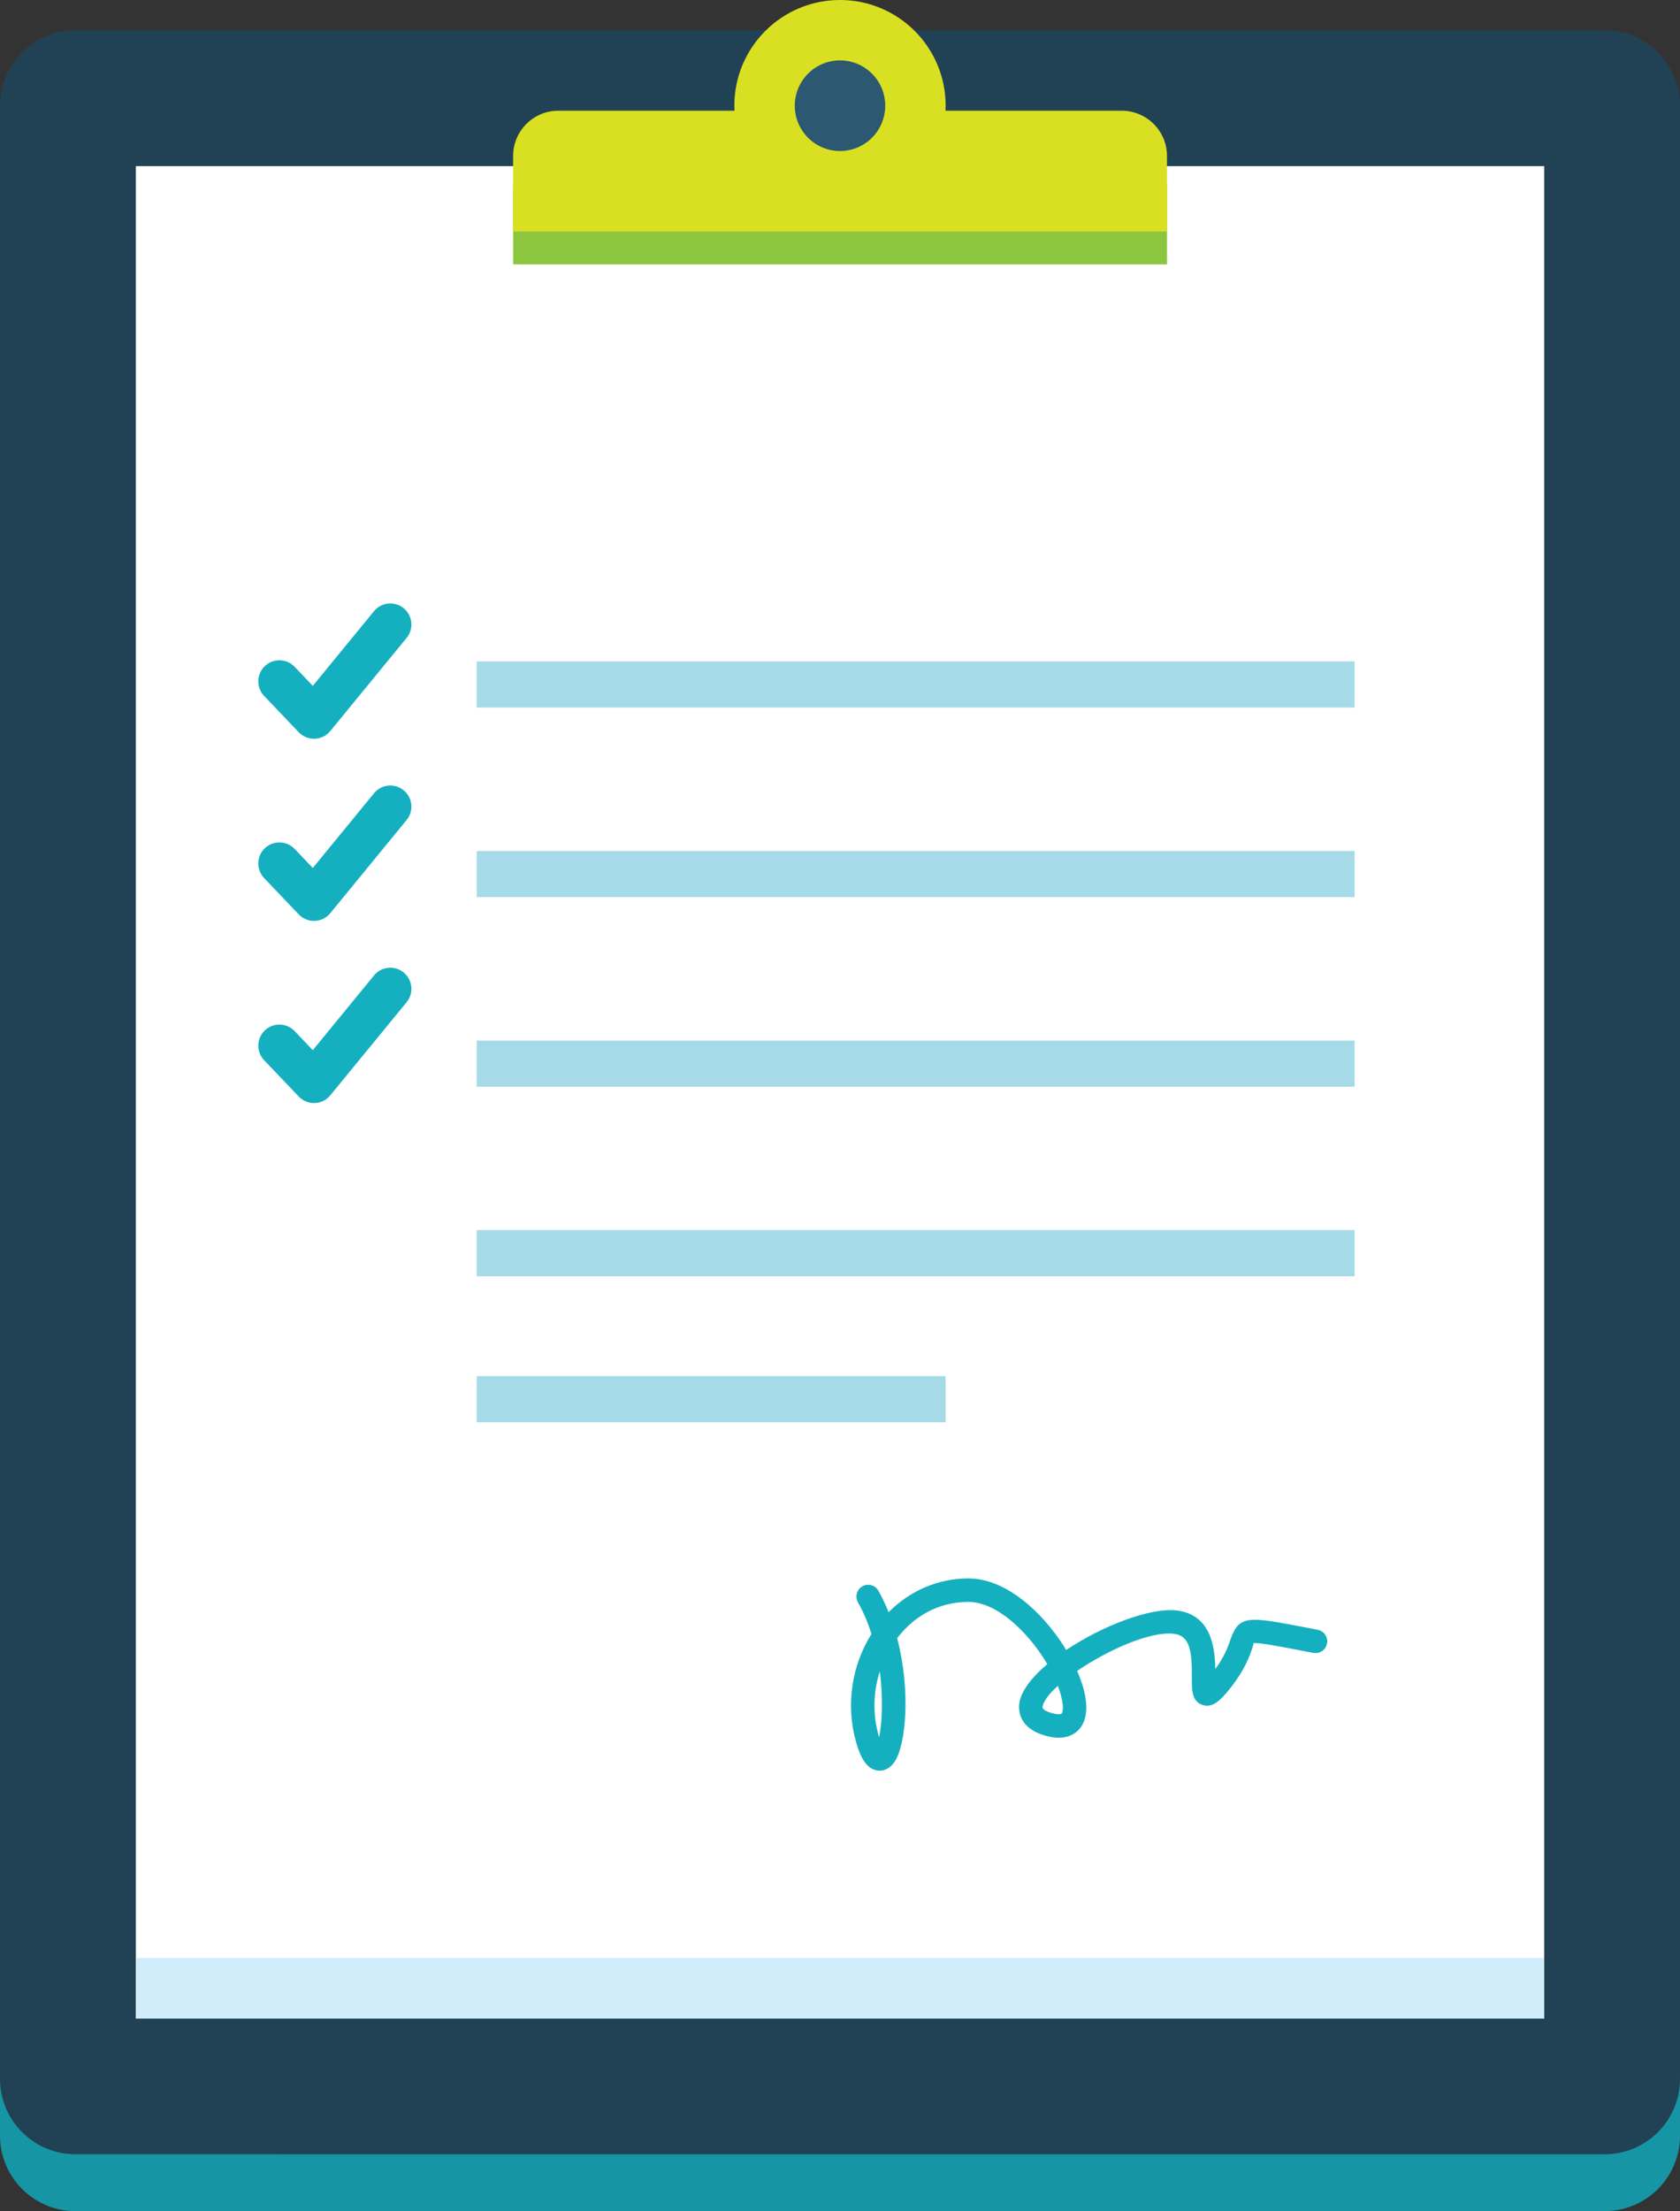 <!-- Generator: Adobe Illustrator 18.1.0, SVG Export Plug-In  -->
<svg version="1.1"
	 xmlns="http://www.w3.org/2000/svg" xmlns:xlink="http://www.w3.org/1999/xlink" xmlns:a="http://ns.adobe.com/AdobeSVGViewerExtensions/3.0/"
	 x="0px" y="0px" width="264.42px" height="347.789px" viewBox="0 0 264.42 347.789" enable-background="new 0 0 264.42 347.789"
	 xml:space="preserve">
<rect x="0" y="0" width="264.42" height="347.789" fill="#333333" stroke="none"/>
<defs>
</defs>
<g>
	<g>
		<path fill="#1695A4" d="M264.42,335.917c0,6.555-5.308,11.872-11.872,11.872H11.873C5.317,347.789,0,342.472,0,335.917V25.574
			c0-6.565,5.317-11.882,11.873-11.882h240.675c6.565,0,11.872,5.317,11.872,11.882V335.917z"/>
		<path fill="#214254" d="M264.42,326.97c0,6.565-5.308,11.872-11.872,11.872H11.873C5.317,338.843,0,333.535,0,326.97V16.627
			C0,10.072,5.317,4.754,11.873,4.754h240.675c6.565,0,11.872,5.318,11.872,11.873V326.97z"/>
		<rect x="21.382" y="26.127" fill="#FFFFFF" width="221.666" height="291.344"/>
		<rect x="21.382" y="307.961" fill="#D1ECFB" width="221.666" height="9.509"/>
		<path fill="#8CC63F" d="M183.676,41.582V29.709c0-3.948-3.198-7.136-7.127-7.136H87.871c-3.93,0-7.109,3.188-7.109,7.136v11.873
			H183.676z"/>
		<path fill="#D9E021" d="M183.676,36.415V24.542c0-3.939-3.198-7.127-7.127-7.127H87.871c-3.93,0-7.109,3.188-7.109,7.127v11.873
			H183.676z"/>
		<path fill="#D9E021" d="M148.837,16.627c0,9.181-7.446,16.627-16.627,16.627s-16.627-7.446-16.627-16.627
			C115.583,7.437,123.029,0,132.21,0S148.837,7.437,148.837,16.627z"/>
		<path fill="#2C5871" d="M139.328,16.627c0,3.93-3.179,7.127-7.118,7.127c-3.93,0-7.118-3.198-7.118-7.127
			c0-3.939,3.189-7.127,7.118-7.127C136.149,9.5,139.328,12.688,139.328,16.627z"/>
		<g>
			<rect x="75.033" y="104.029" fill="#A6DAE9" width="138.174" height="7.258"/>
			<rect x="75.033" y="133.851" fill="#A6DAE9" width="138.174" height="7.249"/>
			<rect x="75.033" y="163.673" fill="#A6DAE9" width="138.174" height="7.258"/>
			<rect x="75.033" y="193.476" fill="#A6DAE9" width="138.174" height="7.268"/>
			<rect x="75.033" y="216.443" fill="#A6DAE9" width="73.804" height="7.268"/>
		</g>
		<g>
			<path fill="#15B0BF" d="M49.422,116.202c-0.905,0-1.773-0.371-2.401-1.027l-5.449-5.711c-1.266-1.327-1.214-3.428,0.108-4.694
				c1.331-1.266,3.427-1.209,4.693,0.108l2.86,3.001l9.636-11.751c1.162-1.416,3.249-1.622,4.67-0.46
				c1.416,1.163,1.622,3.254,0.459,4.67l-12.013,14.648c-0.6,0.736-1.491,1.177-2.439,1.209
				C49.506,116.202,49.464,116.202,49.422,116.202z"/>
		</g>
		<g>
			<path fill="#15B0BF" d="M49.422,144.851c-0.905,0-1.773-0.371-2.401-1.027l-5.449-5.711c-1.266-1.327-1.214-3.428,0.108-4.694
				c1.331-1.261,3.427-1.209,4.693,0.108l2.86,2.996l9.636-11.755c1.158-1.416,3.249-1.622,4.67-0.46
				c1.416,1.158,1.622,3.249,0.459,4.67l-12.013,14.658c-0.6,0.736-1.491,1.177-2.439,1.21
				C49.506,144.851,49.464,144.851,49.422,144.851z"/>
		</g>
		<g>
			<path fill="#15B0BF" d="M49.422,173.501c-0.905,0-1.773-0.371-2.401-1.027l-5.449-5.711c-1.266-1.327-1.214-3.428,0.108-4.694
				c1.331-1.261,3.427-1.205,4.693,0.108l2.86,3.001l9.636-11.751c1.162-1.421,3.249-1.627,4.67-0.46
				c1.416,1.163,1.622,3.254,0.459,4.67l-12.013,14.648c-0.6,0.737-1.491,1.177-2.439,1.21
				C49.506,173.501,49.464,173.501,49.422,173.501z"/>
		</g>
		<g>
			<path fill="#15B0BF" d="M138.441,278.505c-0.159,0-0.3-0.014-0.403-0.033c-1.885-0.319-2.752-2.56-3.301-4.478
				c-1.636-5.749-0.722-11.976,2.429-16.993c-0.544-1.711-1.243-3.395-2.133-4.975c-0.497-0.891-0.183-2.017,0.708-2.518
				c0.877-0.497,2.007-0.193,2.518,0.708c0.605,1.078,1.139,2.209,1.604,3.367c3.372-3.404,7.821-5.313,12.538-5.313
				c6.077,0,11.751,5.496,15.033,10.644c0.127,0.202,0.253,0.403,0.38,0.61c5.683-3.803,13.232-6.705,17.387-6.213
				c5.43,0.647,6.03,5.833,6.082,9.204c1.468-1.997,1.965-3.437,2.335-4.511c1.397-4.042,2.79-3.765,11.887-2.021l1.89,0.366
				c1.004,0.192,1.66,1.158,1.467,2.162c-0.187,1.003-1.153,1.664-2.162,1.467l-1.894-0.361c-4.023-0.778-6.93-1.318-7.559-1.144
				c0.108-0.023-0.019,0.389-0.136,0.737c-0.46,1.336-1.158,3.352-3.32,6.124c-1.496,1.903-2.879,3.432-4.548,2.827
				c-1.679-0.586-1.669-2.372-1.655-4.44c0.028-4.244-0.399-6.452-2.828-6.743c-3.704-0.446-10.447,2.575-15.23,5.842
				c1.477,3.362,2.105,6.822,0.53,8.923c-0.652,0.877-2.26,2.204-5.556,1.252c-4.478-1.28-4.216-4.413-4.028-5.341
				c0.38-1.876,2.03-3.939,4.361-5.903c-0.164-0.281-0.338-0.563-0.52-0.854c-2.626-4.117-7.329-8.932-11.915-8.932
				c-4.407,0-8.379,2.021-11.197,5.697c2.176,8.29,1.388,16.908-0.45,19.52C139.975,278.294,139.042,278.505,138.441,278.505z
				 M138.47,262.905c-1.036,3.23-1.125,6.752-0.178,10.076c0.028,0.094,0.051,0.178,0.08,0.263
				C138.826,271.017,139.037,267.158,138.47,262.905z M166.5,265.165c-1.332,1.2-2.223,2.331-2.401,3.221
				c-0.033,0.169-0.122,0.614,1.425,1.055c1.018,0.295,1.496,0.178,1.576,0.089C167.424,269.095,167.401,267.519,166.5,265.165z"/>
		</g>
	</g>
</g>
</svg>